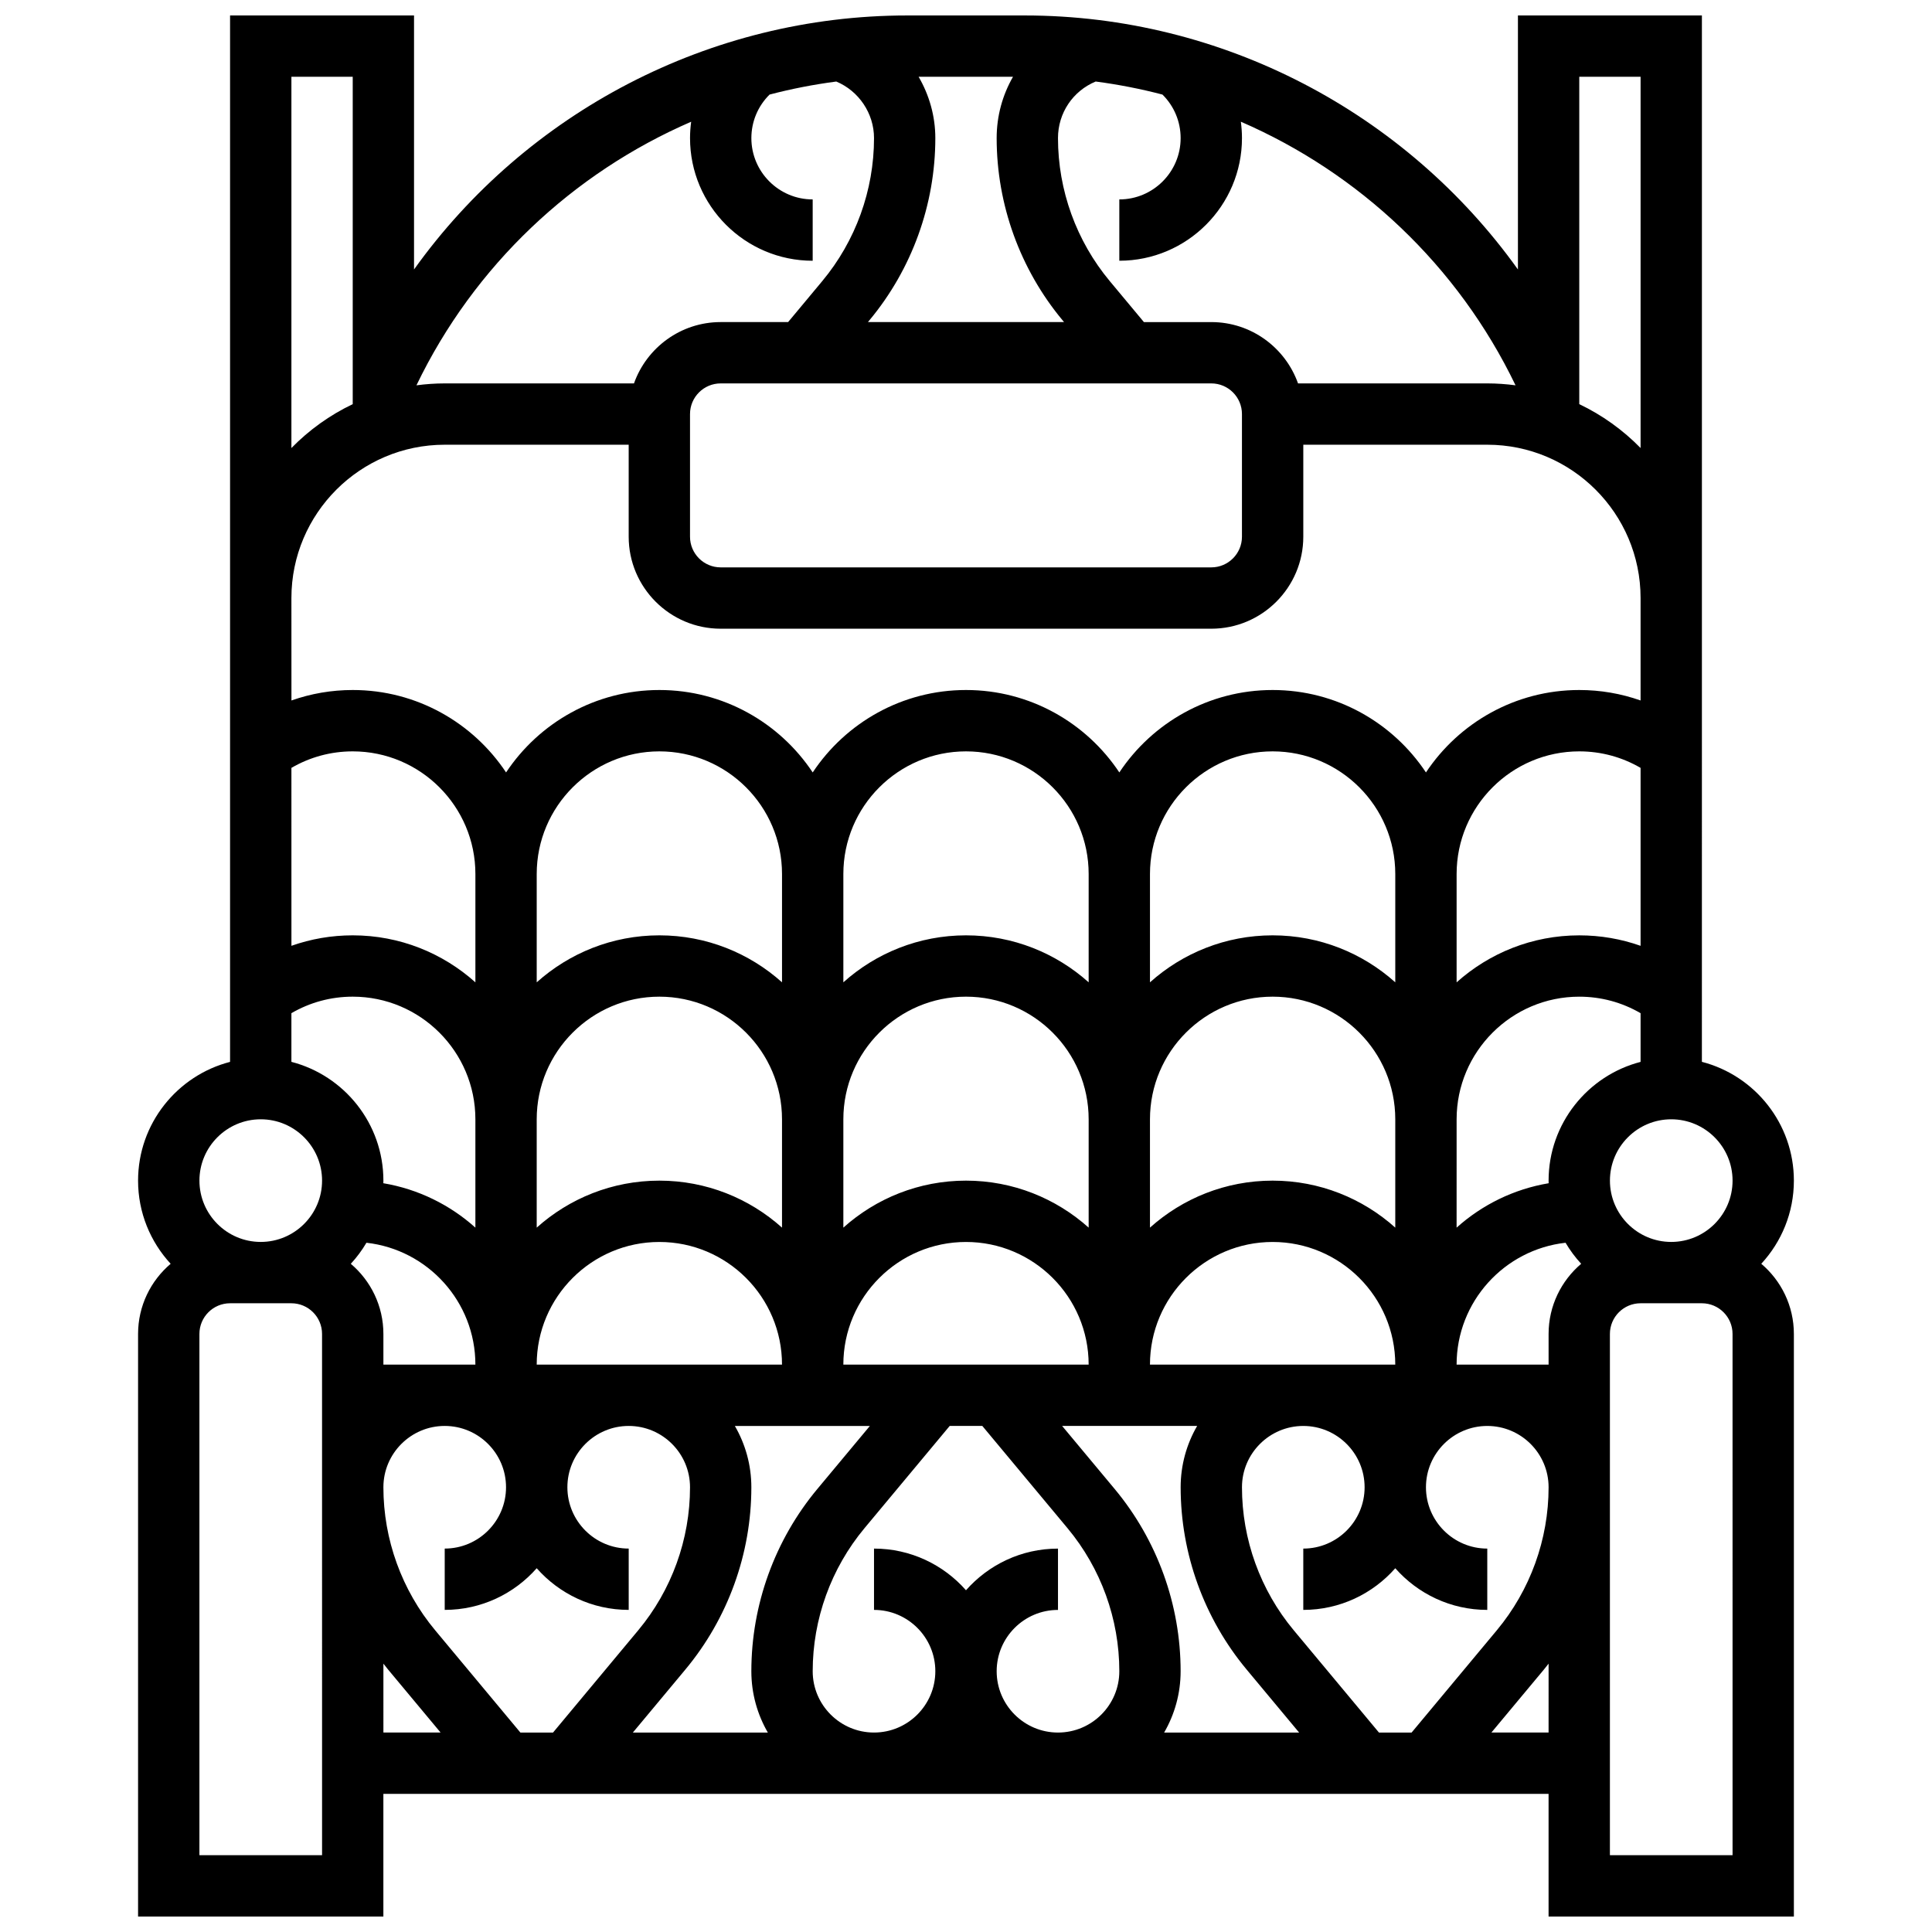 <?xml version="1.0" encoding="UTF-8"?>
<!-- Uploaded to: ICON Repo, www.iconrepo.com, Generator: ICON Repo Mixer Tools -->
<svg width="800px" height="800px" version="1.1" viewBox="144 144 512 512" xmlns="http://www.w3.org/2000/svg">
 <defs>
  <clipPath id="a">
   <path d="m180 148.09h440v503.81h-440z"/>
  </clipPath>
 </defs>
 <g clip-path="url(#a)">
  <path d="m610.76 478.91c5.356-5.797 8.637-13.539 8.637-22.035 0-15.117-10.375-27.859-24.379-31.477l0.004-106.66v-170.64h-48.754v67.316c-29.789-41.645-78.348-67.316-130.7-67.316h-31.156c-52.344 0-100.9 25.672-130.69 67.312v-67.312h-48.754v277.31c-14.004 3.617-24.379 16.355-24.379 31.473 0 8.496 3.281 16.238 8.637 22.035-5.277 4.477-8.637 11.152-8.637 18.598v154.39h65.008v-32.504h308.79v32.504h65.008v-154.39c0-7.445-3.359-14.121-8.637-18.598zm-7.613-22.035c0 8.961-7.293 16.25-16.25 16.25-8.961 0-16.25-7.293-16.25-16.25 0-8.961 7.293-16.25 16.25-16.25 8.957 0 16.25 7.289 16.25 16.25zm-195.02 130.02c0-8.961 7.293-16.25 16.25-16.25v-16.25c-9.703 0-18.418 4.277-24.379 11.039-5.957-6.766-14.676-11.043-24.375-11.043v16.25c8.961 0 16.25 7.293 16.25 16.25 0 8.961-7.293 16.25-16.25 16.25-8.961 0-16.25-7.293-16.25-16.25 0-13.824 4.875-27.285 13.723-37.902l22.586-27.102h8.641l22.586 27.105c8.848 10.621 13.723 24.082 13.723 37.902 0 8.961-7.293 16.25-16.25 16.25-8.965 0.004-16.254-7.289-16.254-16.25zm-186.9-239.4c4.922-2.859 10.465-4.375 16.254-4.375 17.922 0 32.504 14.582 32.504 32.504v28.707c-8.633-7.738-20.027-12.457-32.504-12.457-5.617 0-11.09 0.949-16.25 2.773zm65.008 28.129c0-17.922 14.582-32.504 32.504-32.504s32.504 14.582 32.504 32.504v28.703c-8.633-7.734-20.023-12.453-32.504-12.453-12.477 0-23.871 4.719-32.504 12.453zm81.262 0c0-17.922 14.582-32.504 32.504-32.504s32.504 14.582 32.504 32.504v28.703c-8.633-7.734-20.027-12.453-32.504-12.453s-23.871 4.719-32.504 12.453zm81.258 0c0-17.922 14.582-32.504 32.504-32.504 17.922 0 32.504 14.582 32.504 32.504v28.703c-8.633-7.734-20.023-12.453-32.504-12.453-12.477 0-23.871 4.719-32.504 12.453zm81.262 0c0-17.922 14.582-32.504 32.504-32.504 5.789 0 11.332 1.516 16.25 4.375v47.156c-5.164-1.824-10.633-2.773-16.25-2.773-12.477 0-23.871 4.719-32.504 12.453zm24.375 81.258c0 0.23 0.012 0.457 0.016 0.688-9.277 1.559-17.676 5.742-24.395 11.766l0.004-20.578v-8.125c0-17.922 14.582-32.504 32.504-32.504 5.789 0 11.332 1.516 16.25 4.375v12.906c-14.004 3.617-24.379 16.355-24.379 31.473zm0 40.633v8.125h-24.379c0-16.695 12.652-30.484 28.871-32.297 1.184 2.008 2.574 3.875 4.144 5.574-5.277 4.477-8.637 11.152-8.637 18.598zm-105.64 8.125c0-17.922 14.582-32.504 32.504-32.504 17.922 0 32.504 14.582 32.504 32.504zm-81.258 0c0-17.922 14.582-32.504 32.504-32.504s32.504 14.582 32.504 32.504zm-81.262 0c0-17.922 14.582-32.504 32.504-32.504s32.504 14.582 32.504 32.504zm0-65.008c0-17.922 14.582-32.504 32.504-32.504s32.504 14.582 32.504 32.504v28.703c-8.633-7.734-20.023-12.453-32.504-12.453-12.477 0-23.871 4.719-32.504 12.453zm227.53 8.125v20.578c-8.633-7.734-20.023-12.453-32.504-12.453-12.477 0-23.871 4.719-32.504 12.453v-28.703c0-17.922 14.582-32.504 32.504-32.504 17.922 0 32.504 14.582 32.504 32.504zm-81.258 0v20.578c-8.633-7.734-20.027-12.453-32.504-12.453s-23.871 4.719-32.504 12.453v-28.703c0-17.922 14.582-32.504 32.504-32.504s32.504 14.582 32.504 32.504zm-211.28-36.254c4.922-2.859 10.465-4.375 16.254-4.375 17.922 0 32.504 14.582 32.504 32.504v28.703c-6.723-6.023-15.117-10.207-24.395-11.766 0.004-0.227 0.016-0.457 0.016-0.688 0-15.117-10.375-27.859-24.379-31.477zm19.887 60.84c16.215 1.812 28.871 15.602 28.871 32.297h-24.379v-8.125c0-7.445-3.359-14.117-8.637-18.594 1.57-1.703 2.961-3.57 4.144-5.578zm20.742 48.547c8.961 0 16.25 7.293 16.25 16.25 0 8.961-7.293 16.25-16.25 16.25v16.25c9.703 0 18.418-4.277 24.379-11.039 5.961 6.762 14.676 11.039 24.379 11.039v-16.25c-8.961 0-16.25-7.293-16.25-16.25 0-8.961 7.293-16.25 16.25-16.25 8.961 0 16.25 7.293 16.25 16.25 0 13.824-4.875 27.285-13.723 37.902l-22.586 27.109h-8.641l-22.586-27.105c-8.848-10.621-13.723-24.078-13.723-37.902 0-8.961 7.289-16.254 16.25-16.254zm63.77 64.562c11.281-13.535 17.492-30.691 17.492-48.309 0-5.918-1.598-11.465-4.371-16.25h35.781l-13.918 16.699c-11.281 13.531-17.492 30.688-17.492 48.305 0 5.918 1.598 11.465 4.371 16.25l-35.777 0.004zm113.77-47.863-13.918-16.699h35.781c-2.773 4.785-4.371 10.332-4.371 16.25 0 17.617 6.211 34.773 17.488 48.309l13.914 16.703h-35.781c2.773-4.785 4.371-10.332 4.371-16.25 0.004-17.621-6.207-34.777-17.484-48.312zm47.465 37.457c-8.852-10.621-13.723-24.078-13.723-37.902 0-8.961 7.293-16.25 16.25-16.25 8.961 0 16.25 7.293 16.25 16.25 0 8.961-7.293 16.25-16.25 16.25v16.25c9.703 0 18.418-4.277 24.379-11.039 5.961 6.762 14.676 11.039 24.379 11.039v-16.25c-8.961 0-16.25-7.293-16.25-16.25 0-8.961 7.293-16.25 16.25-16.25 8.961 0 16.25 7.293 16.25 16.25 0 13.824-4.875 27.285-13.723 37.902l-22.586 27.105h-8.641zm91.914-411.7v98.387c-4.668-4.769-10.16-8.727-16.25-11.629v-86.758zm-33.137 81.77c-2.453-0.324-4.953-0.508-7.492-0.508h-50.152c-3.356-9.457-12.387-16.25-22.98-16.25h-17.863l-9.043-10.852c-8.852-10.621-13.727-24.082-13.727-37.906 0-6.66 3.953-12.492 9.988-14.996 5.996 0.793 11.91 1.941 17.699 3.461 3.074 3.043 4.816 7.16 4.816 11.535 0 8.961-7.293 16.25-16.25 16.25v16.25c17.922 0 32.504-14.582 32.504-32.504 0-1.465-0.109-2.91-0.297-4.34 31.34 13.59 57.508 38.102 72.797 69.859zm-158.19-81.77h25.012c-2.766 4.816-4.332 10.367-4.332 16.254 0 17.617 6.211 34.773 17.488 48.309l0.375 0.445h-51.977l0.371-0.449c11.277-13.531 17.488-30.688 17.488-48.305 0-5.836-1.613-11.406-4.426-16.254zm77.562 81.262c4.481 0 8.125 3.644 8.125 8.125v32.504c0 4.481-3.644 8.125-8.125 8.125h-130.02c-4.481 0-8.125-3.644-8.125-8.125v-32.504c0-4.481 3.644-8.125 8.125-8.125zm-137.84-69.348c-0.191 1.43-0.301 2.875-0.301 4.34 0 17.922 14.582 32.504 32.504 32.504v-16.254c-8.961 0-16.25-7.293-16.25-16.25 0-4.375 1.742-8.492 4.82-11.535 5.785-1.52 11.691-2.668 17.684-3.457 5.961 2.492 10 8.422 10 14.992 0 13.824-4.875 27.285-13.723 37.902l-9.043 10.852h-17.863c-10.594 0-19.625 6.793-22.98 16.25l-50.156 0.004c-2.543 0-5.039 0.184-7.496 0.508 15.289-31.758 41.461-56.27 72.805-69.855zm-105.94-11.914h16.25v86.758c-6.09 2.902-11.586 6.859-16.25 11.629zm0 138.14c0-22.402 18.227-40.629 40.629-40.629h48.754v24.379c0 13.441 10.938 24.379 24.379 24.379h130.02c13.441 0 24.379-10.938 24.379-24.379v-24.379h48.754c22.402 0 40.629 18.227 40.629 40.629v27.148c-5.164-1.824-10.633-2.773-16.25-2.773-16.941 0-31.887 8.691-40.629 21.844-8.742-13.152-23.688-21.844-40.629-21.844-16.941 0-31.887 8.691-40.629 21.844-8.742-13.152-23.688-21.844-40.629-21.844s-31.887 8.691-40.629 21.844c-8.742-13.152-23.691-21.844-40.633-21.844-16.941 0-31.887 8.691-40.629 21.844-8.742-13.152-23.688-21.844-40.629-21.844-5.617 0-11.09 0.949-16.25 2.773l-0.004-10.898zm-8.125 138.14c8.961 0 16.25 7.293 16.25 16.25 0 8.961-7.293 16.25-16.25 16.25-8.961 0-16.25-7.293-16.25-16.25-0.004-8.961 7.289-16.25 16.25-16.25zm16.25 195.02h-32.504v-138.14c0-4.481 3.644-8.125 8.125-8.125h16.25c4.481 0 8.125 3.644 8.125 8.125zm16.254-50.758c0.41 0.52 0.812 1.043 1.238 1.555l13.918 16.699h-15.156zm293.63 18.254 13.918-16.699c0.426-0.512 0.828-1.035 1.238-1.555l-0.004 18.254zm63.91 32.504h-32.504v-138.14c0-4.481 3.644-8.125 8.125-8.125h16.25c4.481 0 8.125 3.644 8.125 8.125z"/>
 </g>
</svg>